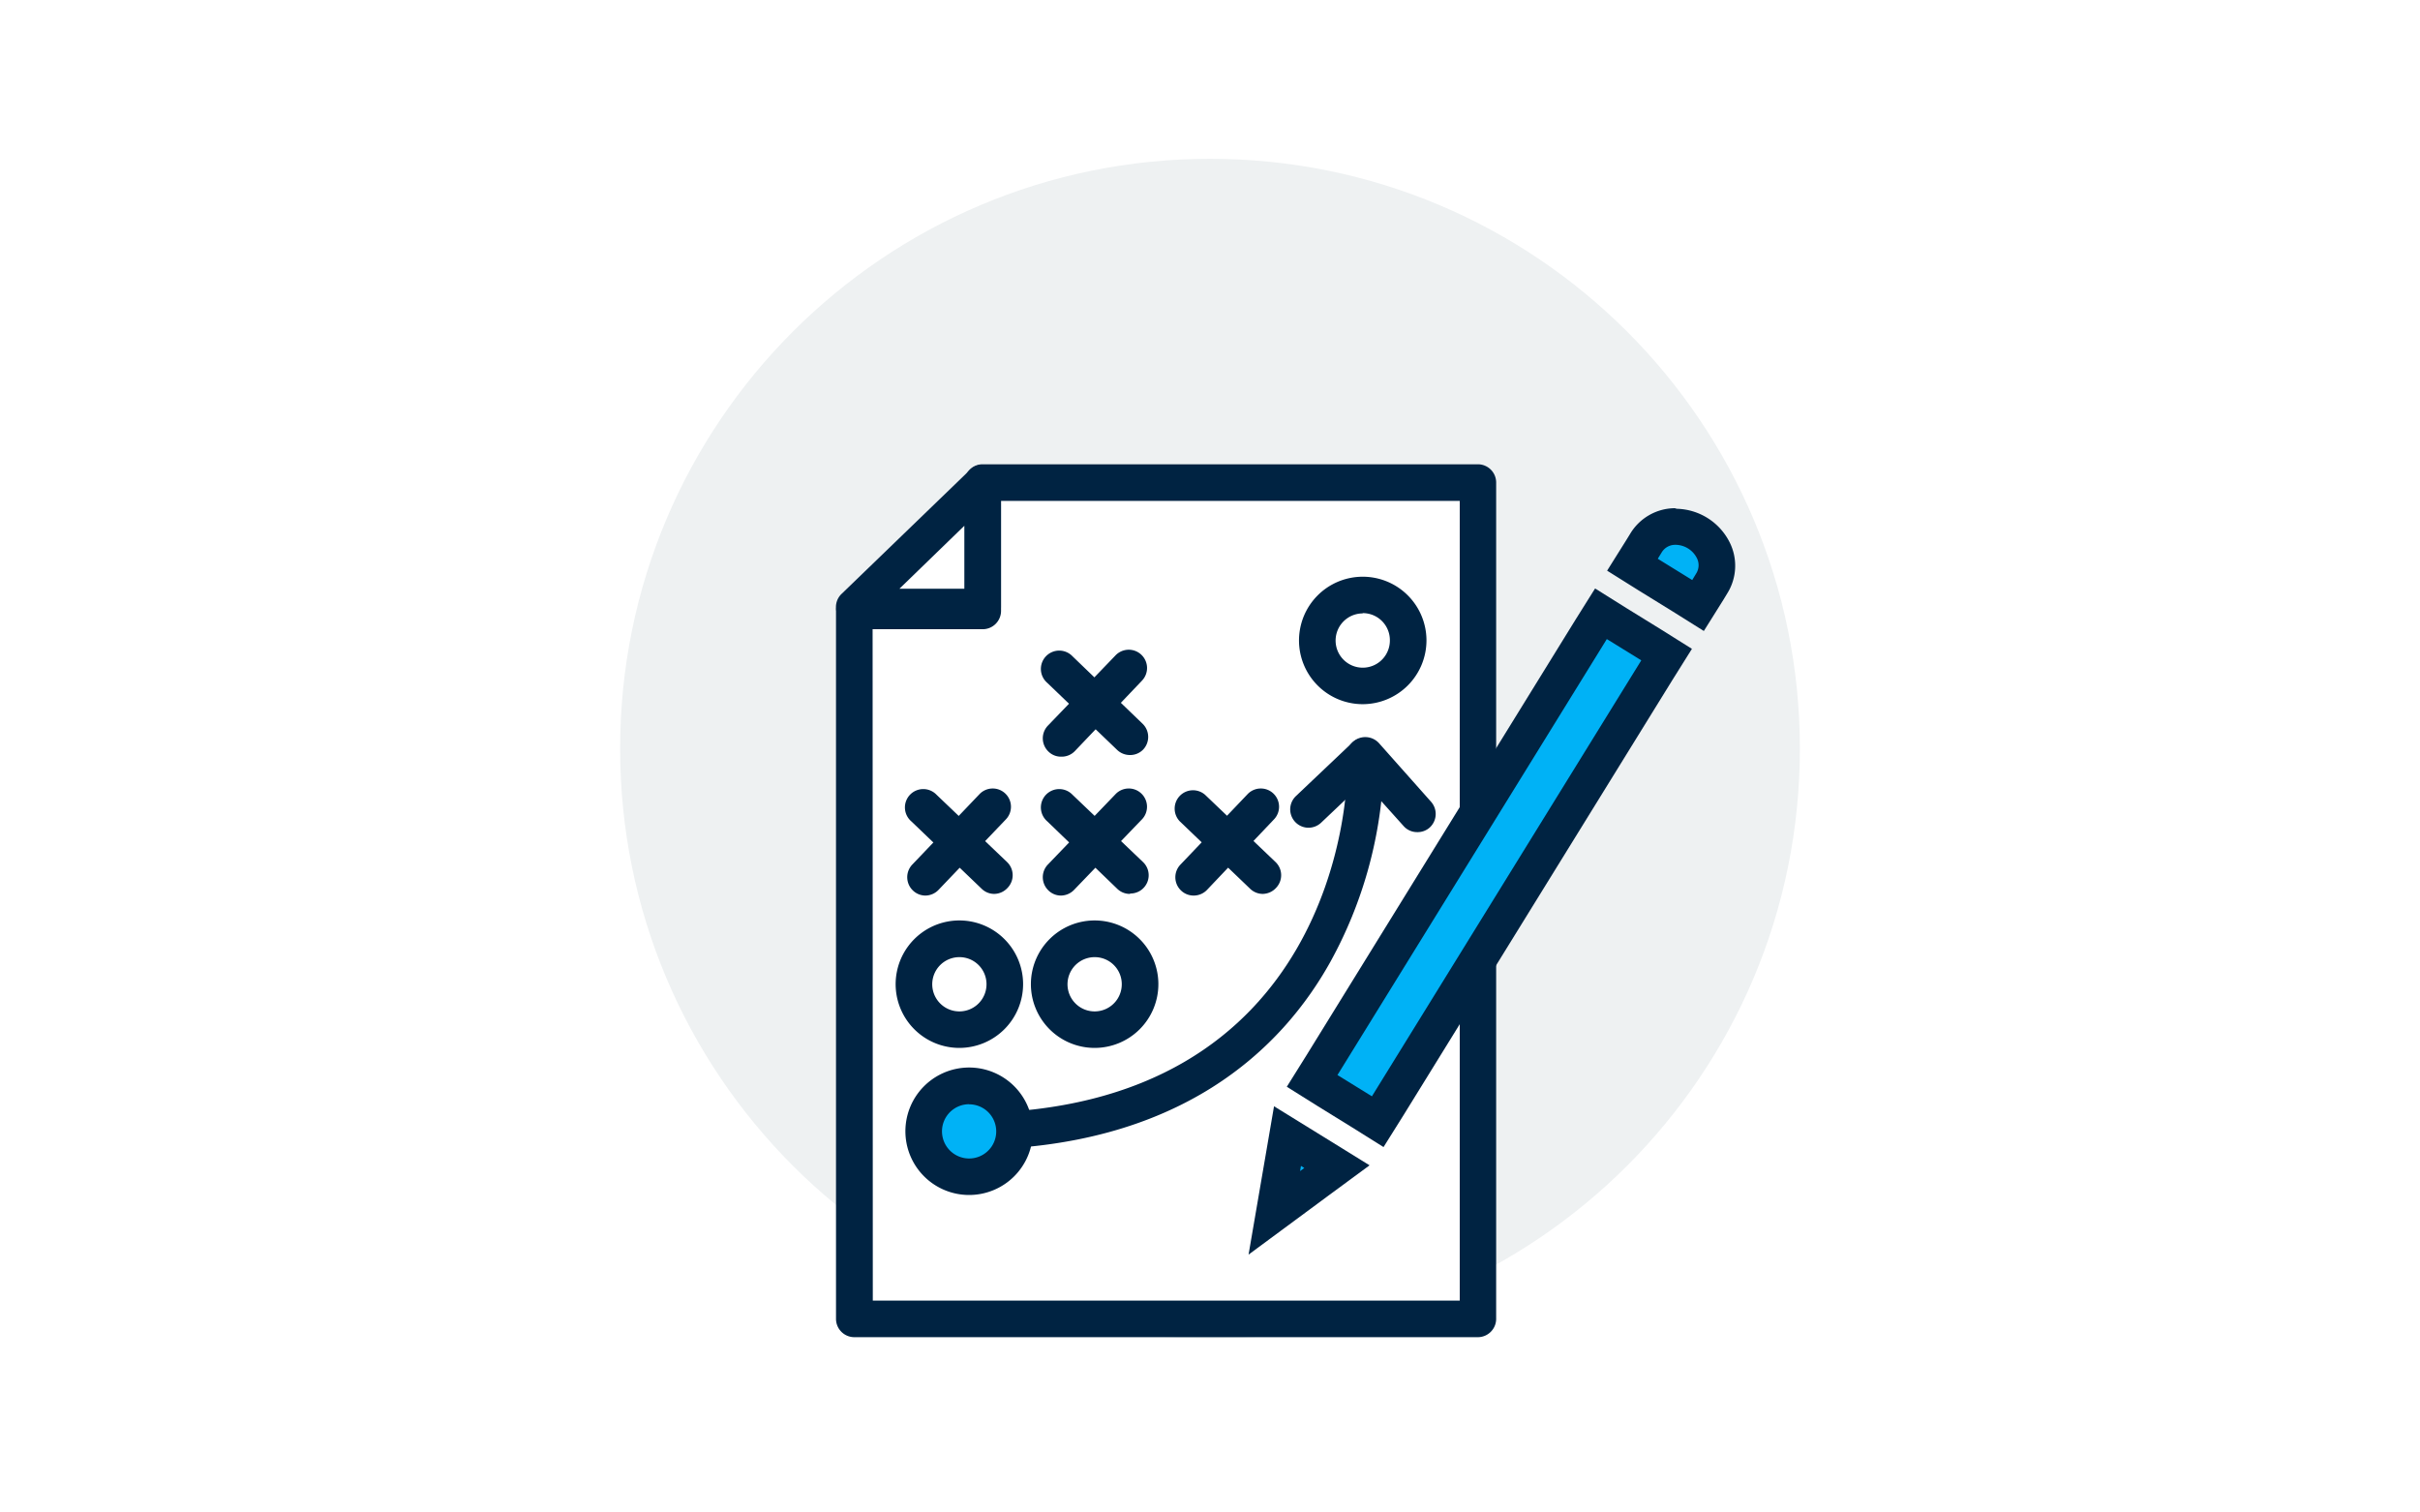 <svg xmlns="http://www.w3.org/2000/svg" width="320" height="200" fill="none" xmlns:v="https://vecta.io/nano"><style><![CDATA[.B{fill:#002342}.C{fill:#fff}.D{fill:#00b2f6}]]></style><path d="M0 0h320v200H0z" class="C"/><path d="M160 177c43.078 0 78-34.922 78-78s-34.922-78-78-78-78 34.922-78 78 34.922 78 78 78z" fill="#eef1f2"/><path d="M195.425 174.393V63.807h-65.482v16.971H112.96v93.615h82.465z" class="C"/><path d="M195.425 176.819H112.96c-.637-.003-1.247-.257-1.698-.706a2.42 2.42 0 0 1-.715-1.694V80.791c0-.641.254-1.256.706-1.711s1.066-.712 1.707-.715h14.557V63.807a2.41 2.41 0 0 1 .707-1.706c.453-.453 1.066-.707 1.707-.707h65.494c.317 0 .631.062.924.184a2.41 2.41 0 0 1 1.306 1.306 2.42 2.42 0 0 1 .184.923v110.612c-.007.637-.264 1.245-.716 1.694s-1.061.703-1.698.706h0zm-80.013-4.839h77.613V66.233H132.37v14.557a2.43 2.43 0 0 1-.716 1.707c-.454.452-1.069.706-1.711.706h-14.557l.026 88.776z" class="B"/><path d="M112.96 80.261l16.983-16.454v16.454H112.96z" class="C"/><path d="M129.93 82.688h-16.97c-.482.001-.954-.142-1.354-.411s-.711-.652-.892-1.099a2.41 2.41 0 0 1 .568-2.646l16.971-16.39a2.41 2.41 0 0 1 2.627-.502c.439.185.813.495 1.076.892s.402.863.401 1.339V80.21a2.42 2.42 0 0 1-.17.944c-.119.3-.296.574-.522.805s-.496.414-.794.539a2.43 2.43 0 0 1-.941.19h0zm-10.995-4.84h8.582v-8.324l-8.582 8.324z" class="B"/><path d="M211.675 81.178l-38.156 61.756 8.673 5.359 38.156-61.756-8.673-5.359z" class="D"/><path d="M212.473 84.507l4.556 2.813-35.619 57.648-4.556-2.813 35.619-57.649zm-1.574-6.659l-2.581 4.117-35.58 57.609-2.581 4.13 4.116 2.581 4.556 2.814 4.117 2.581 2.581-4.117 35.619-57.648 2.581-4.117-4.117-2.581-4.556-2.813-4.117-2.581-.038.026z" class="B"/><path d="M170.298 150.221l6.518 4.04-8.286 6.117 1.768-10.157z" class="D"/><path d="M172.028 154.17l.439.271-.555.413.116-.684zm-3.562-7.885l-1.213 7.072-.116.671-2.039 11.873 9.679-7.149.555-.413 5.768-4.246-6.091-3.768-.439-.271-6.104-3.769h0z" class="B"/><path d="M215.906 74.673l1.794-2.904a4.53 4.53 0 0 1 3.794-2.155h.181c1.02.016 2.016.31 2.88.851a5.59 5.59 0 0 1 2.024 2.22c.35.692.517 1.463.483 2.239s-.267 1.529-.677 2.188l-1.794 2.904-8.685-5.343z" class="D"/><g class="B"><path d="M221.455 72.041h.078a3.2 3.2 0 0 1 1.676.48c.504.312.911.758 1.176 1.288.162.319.238.675.22 1.033a2.06 2.06 0 0 1-.323 1.006l-.517.852-4.555-2.813.516-.839c.18-.3.433-.549.735-.725a2.07 2.07 0 0 1 .994-.281h0zm0-4.84a6.93 6.93 0 0 0-3.35.897 6.94 6.94 0 0 0-2.496 2.407l-.516.839-2.581 4.117 4.117 2.581 4.555 2.813 4.117 2.581 2.581-4.117.516-.852a6.89 6.89 0 0 0 1.042-3.37 6.9 6.9 0 0 0-.758-3.445 8.03 8.03 0 0 0-2.877-3.143 8.04 8.04 0 0 0-4.079-1.232l-.271-.078zm-72.05 32.638a2.43 2.43 0 0 1-1.665-.658l-9.266-8.892a2.42 2.42 0 0 1-.593-.773c-.144-.295-.226-.617-.242-.944a2.45 2.45 0 0 1 .15-.963 2.41 2.41 0 0 1 .517-.826 2.43 2.43 0 0 1 .8-.556 2.42 2.42 0 0 1 .954-.197 2.43 2.43 0 0 1 .955.195 2.42 2.42 0 0 1 .801.555l9.266 8.918c.462.444.73 1.053.744 1.694a2.43 2.43 0 0 1-.666 1.726 2.39 2.39 0 0 1-1.755.722h0z"/><path d="M140.306 100.058a2.36 2.36 0 0 1-1.664-.671c-.464-.443-.734-1.05-.751-1.691s.22-1.262.66-1.729l8.957-9.305a2.42 2.42 0 0 1 2.623-.584 2.42 2.42 0 0 1 .796.506 2.41 2.41 0 0 1 .542.773 2.4 2.4 0 0 1 .042 1.851 2.43 2.43 0 0 1-.506.796l-8.879 9.318a2.41 2.41 0 0 1-.832.561 2.42 2.42 0 0 1-.988.174zm26.689 18.145a2.41 2.41 0 0 1-1.678-.671l-9.318-8.93c-.431-.451-.672-1.051-.672-1.675a2.43 2.43 0 0 1 .669-1.675 2.42 2.42 0 0 1 1.641-.75 2.43 2.43 0 0 1 1.705.589l9.317 8.892a2.4 2.4 0 0 1 .544.772c.129.291.199.604.206.922a2.42 2.42 0 0 1-.164.93 2.41 2.41 0 0 1-.508.796c-.221.244-.49.441-.789.578a2.44 2.44 0 0 1-.953.222h0z"/><path d="M157.832 118.423a2.39 2.39 0 0 1-1.665-.672 2.42 2.42 0 0 1-.544-.772c-.128-.29-.198-.604-.205-.921a2.42 2.42 0 0 1 .163-.93 2.4 2.4 0 0 1 .509-.796l8.879-9.318a2.41 2.41 0 0 1 .77-.543c.29-.128.602-.198.919-.206a2.41 2.41 0 0 1 1.724.665 2.4 2.4 0 0 1 .542.77 2.41 2.41 0 0 1 .207.919c.008.317-.047.633-.161.929a2.42 2.42 0 0 1-.504.795l-8.827 9.292a2.45 2.45 0 0 1-.821.585 2.46 2.46 0 0 1-.986.203h0zm-26.353-.22c-.621.002-1.218-.239-1.665-.671l-9.317-8.93a2.44 2.44 0 0 1-.594-.773c-.143-.296-.225-.617-.241-.945s.035-.655.15-.963a2.43 2.43 0 0 1 .516-.826 2.42 2.42 0 0 1 .801-.556c.301-.13.626-.197.954-.197a2.43 2.43 0 0 1 1.756.749l9.318 8.892c.23.219.415.482.543.772a2.42 2.42 0 0 1 .206.922c.007.318-.048.634-.164.93a2.41 2.41 0 0 1-.508.796 2.43 2.43 0 0 1-1.755.8h0z"/><path d="M122.381 118.423a2.39 2.39 0 0 1-1.665-.672c-.464-.442-.733-1.05-.75-1.691a2.42 2.42 0 0 1 .66-1.728l8.892-9.318a2.41 2.41 0 0 1 .77-.543c.29-.128.602-.198.919-.206a2.41 2.41 0 0 1 1.724.665 2.42 2.42 0 0 1 .543.77c.128.29.198.602.206.919s-.047.633-.161.929-.285.566-.504.795l-8.879 9.292c-.224.244-.495.439-.797.574s-.627.208-.958.214zm27.024-.22c-.621.002-1.219-.239-1.665-.671l-9.266-8.93a2.42 2.42 0 0 1-.593-.773 2.43 2.43 0 0 1-.242-.945 2.45 2.45 0 0 1 .15-.963 2.43 2.43 0 0 1 .517-.826c.226-.238.498-.427.8-.556a2.43 2.43 0 0 1 1.909-.002 2.42 2.42 0 0 1 .801.554l9.318 8.892c.353.333.597.765.701 1.238s.063.968-.118 1.418a2.42 2.42 0 0 1-.897 1.105c-.403.27-.879.412-1.364.408l-.051.051z"/><path d="M140.306 118.423a2.36 2.36 0 0 1-1.664-.672c-.464-.442-.734-1.05-.751-1.691a2.42 2.42 0 0 1 .66-1.728l8.957-9.318a2.41 2.41 0 0 1 .77-.543c.29-.128.602-.198.919-.206a2.41 2.41 0 0 1 1.724.665 2.4 2.4 0 0 1 .542.77 2.41 2.41 0 0 1 .207.919c.008.317-.047.633-.161.929s-.285.566-.504.795l-8.944 9.292c-.224.243-.496.437-.797.572a2.47 2.47 0 0 1-.958.216h0zm47.079-8.389c-.34.001-.676-.071-.985-.212a2.37 2.37 0 0 1-.809-.601l-6.878-7.666c-.435-.482-.66-1.118-.626-1.767a2.45 2.45 0 0 1 4.265-1.511l6.879 7.743c.426.48.646 1.109.609 1.75a2.43 2.43 0 0 1-.803 1.67c-.455.401-1.046.613-1.652.594h0z"/><path d="M173.022 109.453a2.42 2.42 0 0 1-1.356-.421c-.4-.272-.709-.658-.888-1.107a2.43 2.43 0 0 1-.117-1.415c.104-.473.346-.904.696-1.238l7.485-7.098c.473-.408 1.085-.619 1.709-.587s1.211.303 1.64.757.667 1.056.663 1.68-.248 1.224-.683 1.673l-7.485 7.098c-.452.422-1.046.657-1.664.658h0z"/><path d="M128.15 152.015c-.612-.044-1.183-.319-1.601-.768a2.43 2.43 0 0 1-.649-1.652c0-.612.232-1.203.649-1.651s.989-.724 1.601-.768c48.911 0 49.943-42.988 49.969-44.821.004-.637.259-1.248.712-1.698a2.41 2.41 0 0 1 1.701-.702h0c.642.007 1.254.267 1.704.724a2.43 2.43 0 0 1 .697 1.715 57.01 57.01 0 0 1-7.008 24.778c-6.298 11.331-19.732 24.843-47.775 24.843z"/></g><path d="M128.175 155.59a6 6 0 1 0 0-12.002c-3.314 0-6.001 2.687-6.001 6.001s2.687 6.001 6.001 6.001z" class="D"/><path d="M128.15 158.016c-1.668 0-3.298-.494-4.684-1.421a8.42 8.42 0 0 1-3.103-3.784c-.638-1.541-.804-3.236-.478-4.871s1.13-3.136 2.31-4.314 2.683-1.98 4.318-2.304a8.42 8.42 0 0 1 4.87.485 8.43 8.43 0 0 1 3.78 3.11c.924 1.387 1.416 3.018 1.414 4.685a8.43 8.43 0 0 1-8.427 8.414h0zm0-12.002a3.59 3.59 0 0 0-1.994.605 3.58 3.58 0 0 0-1.525 3.683c.138.696.48 1.335.982 1.837s1.141.843 1.837.982 1.417.067 2.073-.204a3.6 3.6 0 0 0 1.61-1.322 3.59 3.59 0 0 0-.451-4.522 3.59 3.59 0 0 0-2.532-1.046v-.013z" class="B"/><path d="M180.21 90.65c3.314 0 6.001-2.687 6.001-6.001s-2.687-6.001-6.001-6.001-6.001 2.687-6.001 6.001 2.687 6.001 6.001 6.001z" class="C"/><path d="M180.197 93.115c-1.667 0-3.296-.494-4.682-1.42s-2.466-2.242-3.104-3.782a8.42 8.42 0 0 1-.479-4.869c.325-1.635 1.127-3.136 2.306-4.315a8.43 8.43 0 0 1 4.315-2.306c1.635-.325 3.329-.158 4.869.479s2.856 1.718 3.782 3.104 1.42 3.015 1.42 4.682c-.003 2.234-.892 4.375-2.472 5.955a8.44 8.44 0 0 1-5.955 2.472h0zm0-12.002a3.59 3.59 0 0 0-3.316 2.218c-.271.656-.341 1.378-.202 2.075s.483 1.336.986 1.837 1.143.842 1.84.979a3.59 3.59 0 0 0 2.074-.209c.655-.273 1.215-.735 1.607-1.327a3.59 3.59 0 0 0 .599-1.997 3.56 3.56 0 0 0-.263-1.383c-.178-.439-.441-.838-.775-1.174s-.731-.603-1.169-.784-.907-.274-1.381-.272v.039z" class="B"/><path d="M144.759 136.142c3.314 0 6.001-2.687 6.001-6.001a6 6 0 1 0-12.002 0c0 3.314 2.687 6.001 6.001 6.001z" class="C"/><path d="M144.746 138.568c-1.667 0-3.296-.494-4.682-1.42a8.43 8.43 0 0 1-3.104-3.782 8.42 8.42 0 0 1 1.827-9.184 8.43 8.43 0 0 1 9.184-1.827c1.54.638 2.856 1.718 3.782 3.104s1.42 3.015 1.42 4.682a8.43 8.43 0 0 1-8.427 8.427h0zm0-12.002c-.71 0-1.404.211-1.995.605s-1.05.956-1.321 1.613a3.59 3.59 0 0 0-.202 2.074 3.58 3.58 0 0 0 .986 1.837 3.59 3.59 0 0 0 1.84.979c.697.137 1.418.064 2.074-.21s1.214-.735 1.607-1.327.601-1.286.598-1.996a3.56 3.56 0 0 0-.273-1.371 3.57 3.57 0 0 0-.778-1.162c-.333-.332-.729-.595-1.164-.774a3.57 3.57 0 0 0-1.372-.268h0z" class="B"/><path d="M126.833 136.142c3.314 0 6.001-2.687 6.001-6.001a6 6 0 1 0-12.002 0c0 3.314 2.687 6.001 6.001 6.001z" class="C"/><path d="M126.859 138.568c-1.667 0-3.296-.494-4.682-1.42a8.43 8.43 0 0 1-3.583-8.651c.325-1.635 1.128-3.137 2.306-4.315a8.43 8.43 0 0 1 4.315-2.307c1.635-.325 3.329-.158 4.869.48s2.856 1.718 3.782 3.104 1.42 3.015 1.42 4.682c-.003 2.234-.892 4.375-2.472 5.955s-3.721 2.468-5.955 2.472h0zm0-12.002c-.71 0-1.404.211-1.995.605s-1.05.956-1.321 1.613a3.59 3.59 0 0 0 .784 3.911 3.59 3.59 0 0 0 1.84.979c.697.137 1.419.064 2.074-.21a3.58 3.58 0 0 0 1.607-1.327c.393-.591.601-1.286.599-1.996a3.56 3.56 0 0 0-.274-1.371 3.57 3.57 0 0 0-.778-1.162c-.333-.332-.729-.595-1.164-.774s-.901-.27-1.372-.268h0z" class="B"/></svg>